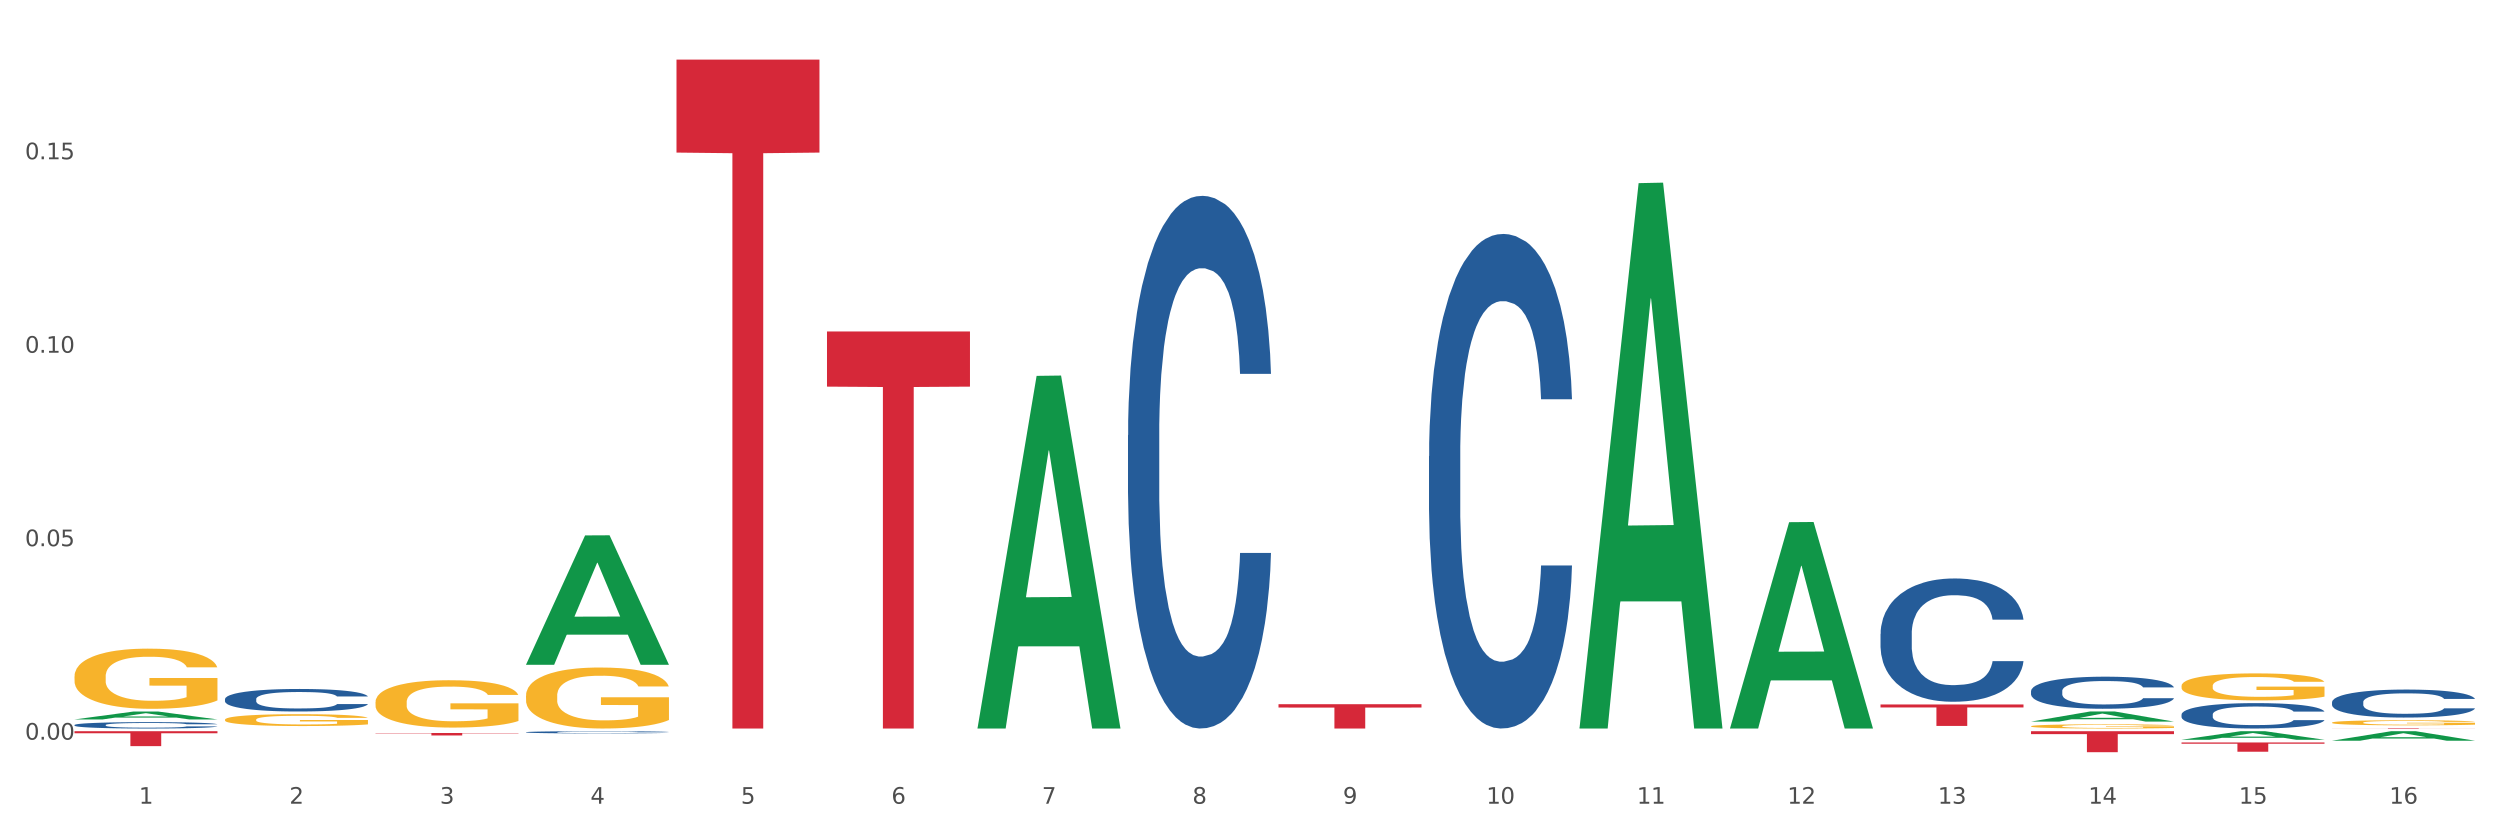 <?xml version="1.0" encoding="utf-8" standalone="no"?>
<!DOCTYPE svg PUBLIC "-//W3C//DTD SVG 1.1//EN"
  "http://www.w3.org/Graphics/SVG/1.1/DTD/svg11.dtd">
<svg xmlns:xlink="http://www.w3.org/1999/xlink" width="1080pt" height="360pt" viewBox="0 0 1080 360" xmlns="http://www.w3.org/2000/svg" version="1.1">
 <rect x="0" y="0" width="1080" height="360" fill="#333333" stroke="none"/>
 <defs>
  <style type="text/css">*{stroke-linejoin: round; stroke-linecap: butt}</style>
 </defs>
 <g id="figure_1">
  <g id="patch_1">
   <path d="M 0 360 
L 1080 360 
L 1080 0 
L 0 0 
z
" style="fill: #ffffff; stroke: #ffffff; stroke-linejoin: miter"/>
  </g>
  <g id="axes_1">
   <g id="matplotlib.axis_1">
    <g id="xtick_1">
     <g id="text_1">
      <!-- 1 -->
      <g style="fill: #4d4d4d" transform="translate(60.004 347.204) scale(0.096 -0.096)">
       <defs>
        <path id="DejaVuSans-31" d="M 794 531 
L 1825 531 
L 1825 4091 
L 703 3866 
L 703 4441 
L 1819 4666 
L 2450 4666 
L 2450 531 
L 3481 531 
L 3481 0 
L 794 0 
L 794 531 
z
" transform="scale(0.016)"/>
       </defs>
       <use xlink:href="#DejaVuSans-31"/>
      </g>
     </g>
    </g>
    <g id="xtick_2">
     <g id="text_2">
      <!-- 2 -->
      <g style="fill: #4d4d4d" transform="translate(125.021 347.204) scale(0.096 -0.096)">
       <defs>
        <path id="DejaVuSans-32" d="M 1228 531 
L 3431 531 
L 3431 0 
L 469 0 
L 469 531 
Q 828 903 1448 1529 
Q 2069 2156 2228 2338 
Q 2531 2678 2651 2914 
Q 2772 3150 2772 3378 
Q 2772 3750 2511 3984 
Q 2250 4219 1831 4219 
Q 1534 4219 1204 4116 
Q 875 4013 500 3803 
L 500 4441 
Q 881 4594 1212 4672 
Q 1544 4750 1819 4750 
Q 2544 4750 2975 4387 
Q 3406 4025 3406 3419 
Q 3406 3131 3298 2873 
Q 3191 2616 2906 2266 
Q 2828 2175 2409 1742 
Q 1991 1309 1228 531 
z
" transform="scale(0.016)"/>
       </defs>
       <use xlink:href="#DejaVuSans-32"/>
      </g>
     </g>
    </g>
    <g id="xtick_3">
     <g id="text_3">
      <!-- 3 -->
      <g style="fill: #4d4d4d" transform="translate(190.039 347.204) scale(0.096 -0.096)">
       <defs>
        <path id="DejaVuSans-33" d="M 2597 2516 
Q 3050 2419 3304 2112 
Q 3559 1806 3559 1356 
Q 3559 666 3084 287 
Q 2609 -91 1734 -91 
Q 1441 -91 1130 -33 
Q 819 25 488 141 
L 488 750 
Q 750 597 1062 519 
Q 1375 441 1716 441 
Q 2309 441 2620 675 
Q 2931 909 2931 1356 
Q 2931 1769 2642 2001 
Q 2353 2234 1838 2234 
L 1294 2234 
L 1294 2753 
L 1863 2753 
Q 2328 2753 2575 2939 
Q 2822 3125 2822 3475 
Q 2822 3834 2567 4026 
Q 2313 4219 1838 4219 
Q 1578 4219 1281 4162 
Q 984 4106 628 3988 
L 628 4550 
Q 988 4650 1302 4700 
Q 1616 4750 1894 4750 
Q 2613 4750 3031 4423 
Q 3450 4097 3450 3541 
Q 3450 3153 3228 2886 
Q 3006 2619 2597 2516 
z
" transform="scale(0.016)"/>
       </defs>
       <use xlink:href="#DejaVuSans-33"/>
      </g>
     </g>
    </g>
    <g id="xtick_4">
     <g id="text_4">
      <!-- 4 -->
      <g style="fill: #4d4d4d" transform="translate(255.056 347.204) scale(0.096 -0.096)">
       <defs>
        <path id="DejaVuSans-34" d="M 2419 4116 
L 825 1625 
L 2419 1625 
L 2419 4116 
z
M 2253 4666 
L 3047 4666 
L 3047 1625 
L 3713 1625 
L 3713 1100 
L 3047 1100 
L 3047 0 
L 2419 0 
L 2419 1100 
L 313 1100 
L 313 1709 
L 2253 4666 
z
" transform="scale(0.016)"/>
       </defs>
       <use xlink:href="#DejaVuSans-34"/>
      </g>
     </g>
    </g>
    <g id="xtick_5">
     <g id="text_5">
      <!-- 5 -->
      <g style="fill: #4d4d4d" transform="translate(320.073 347.204) scale(0.096 -0.096)">
       <defs>
        <path id="DejaVuSans-35" d="M 691 4666 
L 3169 4666 
L 3169 4134 
L 1269 4134 
L 1269 2991 
Q 1406 3038 1543 3061 
Q 1681 3084 1819 3084 
Q 2600 3084 3056 2656 
Q 3513 2228 3513 1497 
Q 3513 744 3044 326 
Q 2575 -91 1722 -91 
Q 1428 -91 1123 -41 
Q 819 9 494 109 
L 494 744 
Q 775 591 1075 516 
Q 1375 441 1709 441 
Q 2250 441 2565 725 
Q 2881 1009 2881 1497 
Q 2881 1984 2565 2268 
Q 2250 2553 1709 2553 
Q 1456 2553 1204 2497 
Q 953 2441 691 2322 
L 691 4666 
z
" transform="scale(0.016)"/>
       </defs>
       <use xlink:href="#DejaVuSans-35"/>
      </g>
     </g>
    </g>
    <g id="xtick_6">
     <g id="text_6">
      <!-- 6 -->
      <g style="fill: #4d4d4d" transform="translate(385.09 347.204) scale(0.096 -0.096)">
       <defs>
        <path id="DejaVuSans-36" d="M 2113 2584 
Q 1688 2584 1439 2293 
Q 1191 2003 1191 1497 
Q 1191 994 1439 701 
Q 1688 409 2113 409 
Q 2538 409 2786 701 
Q 3034 994 3034 1497 
Q 3034 2003 2786 2293 
Q 2538 2584 2113 2584 
z
M 3366 4563 
L 3366 3988 
Q 3128 4100 2886 4159 
Q 2644 4219 2406 4219 
Q 1781 4219 1451 3797 
Q 1122 3375 1075 2522 
Q 1259 2794 1537 2939 
Q 1816 3084 2150 3084 
Q 2853 3084 3261 2657 
Q 3669 2231 3669 1497 
Q 3669 778 3244 343 
Q 2819 -91 2113 -91 
Q 1303 -91 875 529 
Q 447 1150 447 2328 
Q 447 3434 972 4092 
Q 1497 4750 2381 4750 
Q 2619 4750 2861 4703 
Q 3103 4656 3366 4563 
z
" transform="scale(0.016)"/>
       </defs>
       <use xlink:href="#DejaVuSans-36"/>
      </g>
     </g>
    </g>
    <g id="xtick_7">
     <g id="text_7">
      <!-- 7 -->
      <g style="fill: #4d4d4d" transform="translate(450.108 347.204) scale(0.096 -0.096)">
       <defs>
        <path id="DejaVuSans-37" d="M 525 4666 
L 3525 4666 
L 3525 4397 
L 1831 0 
L 1172 0 
L 2766 4134 
L 525 4134 
L 525 4666 
z
" transform="scale(0.016)"/>
       </defs>
       <use xlink:href="#DejaVuSans-37"/>
      </g>
     </g>
    </g>
    <g id="xtick_8">
     <g id="text_8">
      <!-- 8 -->
      <g style="fill: #4d4d4d" transform="translate(515.125 347.204) scale(0.096 -0.096)">
       <defs>
        <path id="DejaVuSans-38" d="M 2034 2216 
Q 1584 2216 1326 1975 
Q 1069 1734 1069 1313 
Q 1069 891 1326 650 
Q 1584 409 2034 409 
Q 2484 409 2743 651 
Q 3003 894 3003 1313 
Q 3003 1734 2745 1975 
Q 2488 2216 2034 2216 
z
M 1403 2484 
Q 997 2584 770 2862 
Q 544 3141 544 3541 
Q 544 4100 942 4425 
Q 1341 4750 2034 4750 
Q 2731 4750 3128 4425 
Q 3525 4100 3525 3541 
Q 3525 3141 3298 2862 
Q 3072 2584 2669 2484 
Q 3125 2378 3379 2068 
Q 3634 1759 3634 1313 
Q 3634 634 3220 271 
Q 2806 -91 2034 -91 
Q 1263 -91 848 271 
Q 434 634 434 1313 
Q 434 1759 690 2068 
Q 947 2378 1403 2484 
z
M 1172 3481 
Q 1172 3119 1398 2916 
Q 1625 2713 2034 2713 
Q 2441 2713 2670 2916 
Q 2900 3119 2900 3481 
Q 2900 3844 2670 4047 
Q 2441 4250 2034 4250 
Q 1625 4250 1398 4047 
Q 1172 3844 1172 3481 
z
" transform="scale(0.016)"/>
       </defs>
       <use xlink:href="#DejaVuSans-38"/>
      </g>
     </g>
    </g>
    <g id="xtick_9">
     <g id="text_9">
      <!-- 9 -->
      <g style="fill: #4d4d4d" transform="translate(580.142 347.204) scale(0.096 -0.096)">
       <defs>
        <path id="DejaVuSans-39" d="M 703 97 
L 703 672 
Q 941 559 1184 500 
Q 1428 441 1663 441 
Q 2288 441 2617 861 
Q 2947 1281 2994 2138 
Q 2813 1869 2534 1725 
Q 2256 1581 1919 1581 
Q 1219 1581 811 2004 
Q 403 2428 403 3163 
Q 403 3881 828 4315 
Q 1253 4750 1959 4750 
Q 2769 4750 3195 4129 
Q 3622 3509 3622 2328 
Q 3622 1225 3098 567 
Q 2575 -91 1691 -91 
Q 1453 -91 1209 -44 
Q 966 3 703 97 
z
M 1959 2075 
Q 2384 2075 2632 2365 
Q 2881 2656 2881 3163 
Q 2881 3666 2632 3958 
Q 2384 4250 1959 4250 
Q 1534 4250 1286 3958 
Q 1038 3666 1038 3163 
Q 1038 2656 1286 2365 
Q 1534 2075 1959 2075 
z
" transform="scale(0.016)"/>
       </defs>
       <use xlink:href="#DejaVuSans-39"/>
      </g>
     </g>
    </g>
    <g id="xtick_10">
     <g id="text_10">
      <!-- 10 -->
      <g style="fill: #4d4d4d" transform="translate(642.105 347.204) scale(0.096 -0.096)">
       <defs>
        <path id="DejaVuSans-30" d="M 2034 4250 
Q 1547 4250 1301 3770 
Q 1056 3291 1056 2328 
Q 1056 1369 1301 889 
Q 1547 409 2034 409 
Q 2525 409 2770 889 
Q 3016 1369 3016 2328 
Q 3016 3291 2770 3770 
Q 2525 4250 2034 4250 
z
M 2034 4750 
Q 2819 4750 3233 4129 
Q 3647 3509 3647 2328 
Q 3647 1150 3233 529 
Q 2819 -91 2034 -91 
Q 1250 -91 836 529 
Q 422 1150 422 2328 
Q 422 3509 836 4129 
Q 1250 4750 2034 4750 
z
" transform="scale(0.016)"/>
       </defs>
       <use xlink:href="#DejaVuSans-31"/>
       <use xlink:href="#DejaVuSans-30" transform="translate(63.623 0)"/>
      </g>
     </g>
    </g>
    <g id="xtick_11">
     <g id="text_11">
      <!-- 11 -->
      <g style="fill: #4d4d4d" transform="translate(707.123 347.204) scale(0.096 -0.096)">
       <use xlink:href="#DejaVuSans-31"/>
       <use xlink:href="#DejaVuSans-31" transform="translate(63.623 0)"/>
      </g>
     </g>
    </g>
    <g id="xtick_12">
     <g id="text_12">
      <!-- 12 -->
      <g style="fill: #4d4d4d" transform="translate(772.14 347.204) scale(0.096 -0.096)">
       <use xlink:href="#DejaVuSans-31"/>
       <use xlink:href="#DejaVuSans-32" transform="translate(63.623 0)"/>
      </g>
     </g>
    </g>
    <g id="xtick_13">
     <g id="text_13">
      <!-- 13 -->
      <g style="fill: #4d4d4d" transform="translate(837.157 347.204) scale(0.096 -0.096)">
       <use xlink:href="#DejaVuSans-31"/>
       <use xlink:href="#DejaVuSans-33" transform="translate(63.623 0)"/>
      </g>
     </g>
    </g>
    <g id="xtick_14">
     <g id="text_14">
      <!-- 14 -->
      <g style="fill: #4d4d4d" transform="translate(902.174 347.204) scale(0.096 -0.096)">
       <use xlink:href="#DejaVuSans-31"/>
       <use xlink:href="#DejaVuSans-34" transform="translate(63.623 0)"/>
      </g>
     </g>
    </g>
    <g id="xtick_15">
     <g id="text_15">
      <!-- 15 -->
      <g style="fill: #4d4d4d" transform="translate(967.192 347.204) scale(0.096 -0.096)">
       <use xlink:href="#DejaVuSans-31"/>
       <use xlink:href="#DejaVuSans-35" transform="translate(63.623 0)"/>
      </g>
     </g>
    </g>
    <g id="xtick_16">
     <g id="text_16">
      <!-- 16 -->
      <g style="fill: #4d4d4d" transform="translate(1032.209 347.204) scale(0.096 -0.096)">
       <use xlink:href="#DejaVuSans-31"/>
       <use xlink:href="#DejaVuSans-36" transform="translate(63.623 0)"/>
      </g>
     </g>
    </g>
    <g id="xtick_17"/>
    <g id="xtick_18"/>
    <g id="xtick_19"/>
    <g id="xtick_20"/>
    <g id="xtick_21"/>
    <g id="xtick_22"/>
    <g id="xtick_23"/>
    <g id="xtick_24"/>
    <g id="xtick_25"/>
    <g id="xtick_26"/>
    <g id="xtick_27"/>
    <g id="xtick_28"/>
    <g id="xtick_29"/>
    <g id="xtick_30"/>
    <g id="xtick_31"/>
   </g>
   <g id="matplotlib.axis_2">
    <g id="ytick_1">
     <g id="text_17">
      <!-- 0.00 -->
      <g style="fill: #4d4d4d" transform="translate(10.8 319.528) scale(0.096 -0.096)">
       <defs>
        <path id="DejaVuSans-2e" d="M 684 794 
L 1344 794 
L 1344 0 
L 684 0 
L 684 794 
z
" transform="scale(0.016)"/>
       </defs>
       <use xlink:href="#DejaVuSans-30"/>
       <use xlink:href="#DejaVuSans-2e" transform="translate(63.623 0)"/>
       <use xlink:href="#DejaVuSans-30" transform="translate(95.41 0)"/>
       <use xlink:href="#DejaVuSans-30" transform="translate(159.033 0)"/>
      </g>
     </g>
    </g>
    <g id="ytick_2">
     <g id="text_18">
      <!-- 0.05 -->
      <g style="fill: #4d4d4d" transform="translate(10.8 235.953) scale(0.096 -0.096)">
       <use xlink:href="#DejaVuSans-30"/>
       <use xlink:href="#DejaVuSans-2e" transform="translate(63.623 0)"/>
       <use xlink:href="#DejaVuSans-30" transform="translate(95.41 0)"/>
       <use xlink:href="#DejaVuSans-35" transform="translate(159.033 0)"/>
      </g>
     </g>
    </g>
    <g id="ytick_3">
     <g id="text_19">
      <!-- 0.10 -->
      <g style="fill: #4d4d4d" transform="translate(10.8 152.378) scale(0.096 -0.096)">
       <use xlink:href="#DejaVuSans-30"/>
       <use xlink:href="#DejaVuSans-2e" transform="translate(63.623 0)"/>
       <use xlink:href="#DejaVuSans-31" transform="translate(95.41 0)"/>
       <use xlink:href="#DejaVuSans-30" transform="translate(159.033 0)"/>
      </g>
     </g>
    </g>
    <g id="ytick_4">
     <g id="text_20">
      <!-- 0.15 -->
      <g style="fill: #4d4d4d" transform="translate(10.8 68.803) scale(0.096 -0.096)">
       <use xlink:href="#DejaVuSans-30"/>
       <use xlink:href="#DejaVuSans-2e" transform="translate(63.623 0)"/>
       <use xlink:href="#DejaVuSans-31" transform="translate(95.41 0)"/>
       <use xlink:href="#DejaVuSans-35" transform="translate(159.033 0)"/>
      </g>
     </g>
    </g>
    <g id="ytick_5"/>
    <g id="ytick_6"/>
    <g id="ytick_7"/>
    <g id="ytick_8"/>
   </g>
   <g id="PolyCollection_1">
    <path d="M 32.175 310.794 
L 32.239 310.791 
L 57.709 307.377 
L 68.28 307.374 
L 93.941 310.801 
L 81.715 310.801 
L 76.176 310.003 
L 49.877 310.003 
L 49.686 310.016 
L 44.337 310.801 
L 32.175 310.801 
L 32.175 310.794 
L 53.188 309.526 
L 72.864 309.523 
L 63.122 308.104 
L 62.995 308.098 
L 62.867 308.107 
L 53.125 309.523 
L 53.188 309.526 
L 32.175 310.794 
z
" clip-path="url(#pbe633800cd)" style="fill: #109648"/>
    <path d="M 227.227 287.099 
L 227.29 287.046 
L 252.761 231.293 
L 263.331 231.24 
L 288.993 287.204 
L 276.767 287.204 
L 271.227 274.172 
L 244.929 274.172 
L 244.738 274.382 
L 239.389 287.204 
L 227.227 287.204 
L 227.227 287.099 
L 248.24 266.395 
L 267.916 266.342 
L 258.174 243.169 
L 258.046 243.064 
L 257.919 243.221 
L 248.176 266.342 
L 248.24 266.395 
L 227.227 287.099 
z
" clip-path="url(#pbe633800cd)" style="fill: #109648"/>
    <path d="M 422.278 314.433 
L 422.342 314.29 
L 447.813 162.376 
L 458.383 162.233 
L 484.045 314.72 
L 471.819 314.72 
L 466.279 279.211 
L 439.981 279.211 
L 439.79 279.784 
L 434.441 314.72 
L 422.278 314.72 
L 422.278 314.433 
L 443.292 258.02 
L 462.968 257.877 
L 453.225 194.735 
L 453.098 194.449 
L 452.971 194.878 
L 443.228 257.877 
L 443.292 258.02 
L 422.278 314.433 
z
" clip-path="url(#pbe633800cd)" style="fill: #109648"/>
    <path d="M 682.347 314.277 
L 682.411 314.056 
L 707.882 79.119 
L 718.452 78.897 
L 744.114 314.72 
L 731.888 314.72 
L 726.348 259.805 
L 700.05 259.805 
L 699.859 260.691 
L 694.51 314.72 
L 682.347 314.72 
L 682.347 314.277 
L 703.361 227.034 
L 723.037 226.812 
L 713.294 129.162 
L 713.167 128.719 
L 713.04 129.383 
L 703.297 226.812 
L 703.361 227.034 
L 682.347 314.277 
z
" clip-path="url(#pbe633800cd)" style="fill: #109648"/>
    <path d="M 747.365 314.552 
L 747.428 314.468 
L 772.899 225.581 
L 783.469 225.497 
L 809.131 314.72 
L 796.905 314.72 
L 791.365 293.943 
L 765.067 293.943 
L 764.876 294.278 
L 759.527 314.72 
L 747.365 314.72 
L 747.365 314.552 
L 768.378 281.544 
L 788.054 281.46 
L 778.312 244.515 
L 778.184 244.347 
L 778.057 244.598 
L 768.314 281.46 
L 768.378 281.544 
L 747.365 314.552 
z
" clip-path="url(#pbe633800cd)" style="fill: #109648"/>
    <path d="M 877.399 311.728 
L 877.463 311.724 
L 902.933 307.354 
L 913.504 307.35 
L 939.166 311.736 
L 926.94 311.736 
L 921.4 310.715 
L 895.101 310.715 
L 894.91 310.731 
L 889.561 311.736 
L 877.399 311.736 
L 877.399 311.728 
L 898.412 310.105 
L 918.089 310.101 
L 908.346 308.285 
L 908.219 308.277 
L 908.091 308.289 
L 898.349 310.101 
L 898.412 310.105 
L 877.399 311.728 
z
" clip-path="url(#pbe633800cd)" style="fill: #109648"/>
    <path d="M 942.416 319.574 
L 942.48 319.571 
L 967.951 315.884 
L 978.521 315.88 
L 1004.183 319.581 
L 991.957 319.581 
L 986.417 318.719 
L 960.118 318.719 
L 959.927 318.733 
L 954.579 319.581 
L 942.416 319.581 
L 942.416 319.574 
L 963.43 318.205 
L 983.106 318.202 
L 973.363 316.669 
L 973.236 316.662 
L 973.109 316.673 
L 963.366 318.202 
L 963.43 318.205 
L 942.416 319.574 
z
" clip-path="url(#pbe633800cd)" style="fill: #109648"/>
    <path d="M 357.261 143.187 
L 419.028 143.187 
L 419.028 167.024 
L 394.731 167.185 
L 394.731 314.72 
L 381.412 314.72 
L 381.412 167.185 
L 357.261 167.024 
L 357.261 143.348 
L 357.261 143.187 
z
" clip-path="url(#pbe633800cd)" style="fill: #d62839"/>
    <path d="M 812.382 304.324 
L 874.148 304.324 
L 874.148 305.612 
L 849.852 305.621 
L 849.852 313.593 
L 836.532 313.593 
L 836.532 305.621 
L 812.382 305.612 
L 812.382 304.333 
L 812.382 304.324 
z
" clip-path="url(#pbe633800cd)" style="fill: #d62839"/>
    <path d="M 32.175 315.88 
L 93.941 315.88 
L 93.941 316.775 
L 69.645 316.781 
L 69.645 322.317 
L 56.325 322.317 
L 56.325 316.781 
L 32.175 316.775 
L 32.175 315.886 
L 32.175 315.88 
z
" clip-path="url(#pbe633800cd)" style="fill: #d62839"/>
    <path d="M 292.244 25.759 
L 354.01 25.759 
L 354.01 65.915 
L 329.714 66.187 
L 329.714 314.72 
L 316.394 314.72 
L 316.394 66.187 
L 292.244 65.915 
L 292.244 26.031 
L 292.244 25.759 
z
" clip-path="url(#pbe633800cd)" style="fill: #d62839"/>
    <path d="M 162.209 316.646 
L 223.976 316.646 
L 223.976 316.795 
L 199.679 316.796 
L 199.679 317.715 
L 186.36 317.715 
L 186.36 316.796 
L 162.209 316.795 
L 162.209 316.647 
L 162.209 316.646 
z
" clip-path="url(#pbe633800cd)" style="fill: #d62839"/>
    <path d="M 877.399 315.88 
L 939.166 315.88 
L 939.166 317.141 
L 914.869 317.149 
L 914.869 324.95 
L 901.549 324.95 
L 901.549 317.149 
L 877.399 317.141 
L 877.399 315.889 
L 877.399 315.88 
z
" clip-path="url(#pbe633800cd)" style="fill: #d62839"/>
    <path d="M 552.313 304.206 
L 614.079 304.206 
L 614.079 305.667 
L 589.783 305.677 
L 589.783 314.72 
L 576.463 314.72 
L 576.463 305.677 
L 552.313 305.667 
L 552.313 304.216 
L 552.313 304.206 
z
" clip-path="url(#pbe633800cd)" style="fill: #d62839"/>
    <path d="M 1007.434 314.508 
L 1069.2 314.508 
L 1069.2 314.537 
L 1044.903 314.538 
L 1044.903 314.72 
L 1031.584 314.72 
L 1031.584 314.538 
L 1007.434 314.537 
L 1007.434 314.508 
L 1007.434 314.508 
z
" clip-path="url(#pbe633800cd)" style="fill: #d62839"/>
    <path d="M 942.416 320.742 
L 1004.183 320.742 
L 1004.183 321.301 
L 979.886 321.304 
L 979.886 324.763 
L 966.567 324.763 
L 966.567 321.304 
L 942.416 321.301 
L 942.416 320.746 
L 942.416 320.742 
z
" clip-path="url(#pbe633800cd)" style="fill: #d62839"/>
    <path d="M 1007.434 319.981 
L 1007.497 319.977 
L 1032.968 315.884 
L 1043.538 315.88 
L 1069.2 319.989 
L 1056.974 319.989 
L 1051.434 319.032 
L 1025.136 319.032 
L 1024.945 319.047 
L 1019.596 319.989 
L 1007.434 319.989 
L 1007.434 319.981 
L 1028.447 318.461 
L 1048.123 318.457 
L 1038.38 316.756 
L 1038.253 316.748 
L 1038.126 316.76 
L 1028.383 318.457 
L 1028.447 318.461 
L 1007.434 319.981 
z
" clip-path="url(#pbe633800cd)" style="fill: #109648"/>
    <path d="M 617.33 197.062 
L 617.403 196.867 
L 617.403 191.404 
L 617.622 183.989 
L 618.425 170.331 
L 619.447 159.989 
L 621.2 147.892 
L 622.149 142.819 
L 623.39 137.16 
L 625.945 127.99 
L 628.866 120.185 
L 630.91 115.892 
L 632.443 113.16 
L 635.875 108.282 
L 637.846 106.136 
L 639.89 104.38 
L 641.642 103.209 
L 644.563 101.843 
L 646.899 101.258 
L 649.601 101.063 
L 651.864 101.258 
L 654.857 102.039 
L 659.238 104.38 
L 660.917 105.746 
L 663.18 108.087 
L 665.517 111.209 
L 667.415 114.331 
L 669.605 118.819 
L 671.869 124.673 
L 674.059 132.087 
L 675.592 138.916 
L 676.833 146.136 
L 677.928 154.916 
L 678.732 164.477 
L 679.097 172.477 
L 665.736 172.477 
L 665.371 165.258 
L 664.641 157.453 
L 663.91 152.185 
L 663.107 147.892 
L 661.866 143.014 
L 660.771 139.892 
L 658.946 136.185 
L 657.267 133.843 
L 655.879 132.477 
L 654.2 131.307 
L 650.623 130.136 
L 648.067 130.136 
L 646.461 130.526 
L 644.49 131.502 
L 642.811 132.868 
L 640.839 135.209 
L 639.306 137.746 
L 637.773 141.063 
L 636.897 143.404 
L 635.583 147.697 
L 634.707 151.209 
L 633.538 157.258 
L 632.881 161.55 
L 631.713 172.672 
L 631.202 180.867 
L 630.983 186.526 
L 630.837 192.77 
L 630.837 223.208 
L 631.275 236.867 
L 631.64 242.72 
L 632.224 249.354 
L 633.319 257.94 
L 634.926 266.33 
L 636.605 272.379 
L 637.992 276.086 
L 639.306 278.818 
L 640.62 280.964 
L 642.227 282.915 
L 643.541 284.086 
L 645.512 285.257 
L 647.848 285.842 
L 649.674 285.842 
L 653.397 284.866 
L 655.076 283.891 
L 656.683 282.525 
L 658.435 280.379 
L 659.822 278.037 
L 660.625 276.281 
L 661.939 272.574 
L 662.961 268.671 
L 663.837 264.184 
L 664.422 260.281 
L 665.079 254.428 
L 665.59 247.794 
L 665.736 244.281 
L 679.097 244.281 
L 678.805 251.306 
L 678.293 258.135 
L 677.271 267.306 
L 676.468 272.574 
L 675.227 279.013 
L 673.913 284.476 
L 672.088 290.525 
L 670.408 295.013 
L 668.656 298.915 
L 666.758 302.427 
L 663.326 307.305 
L 662.085 308.671 
L 659.457 311.013 
L 657.413 312.378 
L 654.419 313.744 
L 651.353 314.525 
L 648.14 314.72 
L 645.293 314.33 
L 642.154 313.159 
L 640.182 311.988 
L 637.992 310.232 
L 635.437 307.5 
L 633.027 304.183 
L 630.764 300.281 
L 628.647 295.793 
L 626.675 290.72 
L 624.12 282.33 
L 622.222 274.135 
L 620.835 266.525 
L 619.886 260.086 
L 618.936 251.891 
L 618.425 246.233 
L 617.622 232.574 
L 617.33 219.891 
L 617.33 197.062 
z
" clip-path="url(#pbe633800cd)" style="fill: #255c99"/>
    <path d="M 812.382 273.829 
L 812.455 273.78 
L 812.455 272.418 
L 812.674 270.57 
L 813.477 267.164 
L 814.499 264.586 
L 816.251 261.57 
L 817.201 260.305 
L 818.442 258.894 
L 820.997 256.608 
L 823.917 254.662 
L 825.962 253.592 
L 827.495 252.911 
L 830.926 251.695 
L 832.898 251.159 
L 834.942 250.722 
L 836.694 250.43 
L 839.615 250.089 
L 841.951 249.943 
L 844.652 249.895 
L 846.916 249.943 
L 849.909 250.138 
L 854.29 250.722 
L 855.969 251.062 
L 858.232 251.646 
L 860.568 252.424 
L 862.467 253.203 
L 864.657 254.321 
L 866.92 255.781 
L 869.111 257.629 
L 870.644 259.332 
L 871.885 261.132 
L 872.98 263.321 
L 873.783 265.705 
L 874.148 267.7 
L 860.787 267.7 
L 860.422 265.9 
L 859.692 263.954 
L 858.962 262.64 
L 858.159 261.57 
L 856.918 260.354 
L 855.823 259.575 
L 853.998 258.651 
L 852.318 258.067 
L 850.931 257.727 
L 849.252 257.435 
L 845.674 257.143 
L 843.119 257.143 
L 841.513 257.24 
L 839.542 257.484 
L 837.862 257.824 
L 835.891 258.408 
L 834.358 259.04 
L 832.825 259.867 
L 831.949 260.451 
L 830.634 261.521 
L 829.758 262.397 
L 828.59 263.905 
L 827.933 264.975 
L 826.765 267.748 
L 826.254 269.791 
L 826.035 271.202 
L 825.889 272.759 
L 825.889 280.348 
L 826.327 283.753 
L 826.692 285.213 
L 827.276 286.867 
L 828.371 289.007 
L 829.977 291.099 
L 831.657 292.607 
L 833.044 293.531 
L 834.358 294.212 
L 835.672 294.748 
L 837.278 295.234 
L 838.592 295.526 
L 840.564 295.818 
L 842.9 295.964 
L 844.725 295.964 
L 848.449 295.72 
L 850.128 295.477 
L 851.734 295.137 
L 853.486 294.602 
L 854.874 294.018 
L 855.677 293.58 
L 856.991 292.656 
L 858.013 291.683 
L 858.889 290.564 
L 859.473 289.591 
L 860.13 288.131 
L 860.641 286.477 
L 860.787 285.602 
L 874.148 285.602 
L 873.856 287.353 
L 873.345 289.056 
L 872.323 291.342 
L 871.52 292.656 
L 870.279 294.261 
L 868.965 295.623 
L 867.139 297.131 
L 865.46 298.25 
L 863.708 299.223 
L 861.81 300.099 
L 858.378 301.315 
L 857.137 301.655 
L 854.509 302.239 
L 852.464 302.58 
L 849.471 302.92 
L 846.405 303.115 
L 843.192 303.164 
L 840.345 303.066 
L 837.205 302.774 
L 835.234 302.482 
L 833.044 302.045 
L 830.488 301.364 
L 828.079 300.537 
L 825.816 299.564 
L 823.698 298.445 
L 821.727 297.18 
L 819.172 295.088 
L 817.274 293.045 
L 815.886 291.148 
L 814.937 289.542 
L 813.988 287.499 
L 813.477 286.088 
L 812.674 282.683 
L 812.382 279.521 
L 812.382 273.829 
z
" clip-path="url(#pbe633800cd)" style="fill: #255c99"/>
    <path d="M 877.399 298.554 
L 877.472 298.541 
L 877.472 298.187 
L 877.691 297.706 
L 878.494 296.819 
L 879.516 296.148 
L 881.269 295.363 
L 882.218 295.034 
L 883.459 294.667 
L 886.014 294.071 
L 888.935 293.565 
L 890.979 293.286 
L 892.512 293.109 
L 895.944 292.792 
L 897.915 292.653 
L 899.959 292.539 
L 901.711 292.463 
L 904.632 292.375 
L 906.968 292.337 
L 909.67 292.324 
L 911.933 292.337 
L 914.926 292.387 
L 919.307 292.539 
L 920.986 292.628 
L 923.249 292.78 
L 925.586 292.982 
L 927.484 293.185 
L 929.674 293.476 
L 931.938 293.856 
L 934.128 294.337 
L 935.661 294.781 
L 936.902 295.249 
L 937.997 295.819 
L 938.8 296.439 
L 939.166 296.958 
L 925.805 296.958 
L 925.44 296.49 
L 924.71 295.983 
L 923.979 295.642 
L 923.176 295.363 
L 921.935 295.046 
L 920.84 294.844 
L 919.015 294.603 
L 917.336 294.451 
L 915.948 294.363 
L 914.269 294.287 
L 910.692 294.211 
L 908.136 294.211 
L 906.53 294.236 
L 904.559 294.299 
L 902.88 294.388 
L 900.908 294.54 
L 899.375 294.705 
L 897.842 294.92 
L 896.966 295.072 
L 895.652 295.35 
L 894.775 295.578 
L 893.607 295.971 
L 892.95 296.249 
L 891.782 296.971 
L 891.271 297.503 
L 891.052 297.87 
L 890.906 298.275 
L 890.906 300.251 
L 891.344 301.137 
L 891.709 301.517 
L 892.293 301.948 
L 893.388 302.505 
L 894.995 303.049 
L 896.674 303.442 
L 898.061 303.682 
L 899.375 303.86 
L 900.689 303.999 
L 902.296 304.125 
L 903.61 304.201 
L 905.581 304.277 
L 907.917 304.315 
L 909.743 304.315 
L 913.466 304.252 
L 915.145 304.189 
L 916.751 304.1 
L 918.504 303.961 
L 919.891 303.809 
L 920.694 303.695 
L 922.008 303.454 
L 923.03 303.201 
L 923.906 302.91 
L 924.491 302.657 
L 925.148 302.277 
L 925.659 301.846 
L 925.805 301.618 
L 939.166 301.618 
L 938.873 302.074 
L 938.362 302.517 
L 937.34 303.112 
L 936.537 303.454 
L 935.296 303.872 
L 933.982 304.227 
L 932.157 304.619 
L 930.477 304.911 
L 928.725 305.164 
L 926.827 305.392 
L 923.395 305.708 
L 922.154 305.797 
L 919.526 305.949 
L 917.482 306.037 
L 914.488 306.126 
L 911.422 306.177 
L 908.209 306.189 
L 905.362 306.164 
L 902.223 306.088 
L 900.251 306.012 
L 898.061 305.898 
L 895.506 305.721 
L 893.096 305.506 
L 890.833 305.252 
L 888.716 304.961 
L 886.744 304.632 
L 884.189 304.087 
L 882.291 303.556 
L 880.904 303.062 
L 879.954 302.644 
L 879.005 302.112 
L 878.494 301.745 
L 877.691 300.859 
L 877.399 300.035 
L 877.399 298.554 
z
" clip-path="url(#pbe633800cd)" style="fill: #255c99"/>
    <path d="M 487.296 188.001 
L 487.369 187.791 
L 487.369 181.907 
L 487.588 173.921 
L 488.391 159.211 
L 489.413 148.073 
L 491.165 135.044 
L 492.114 129.58 
L 493.356 123.486 
L 495.911 113.609 
L 498.831 105.203 
L 500.876 100.579 
L 502.409 97.637 
L 505.84 92.384 
L 507.811 90.072 
L 509.856 88.181 
L 511.608 86.92 
L 514.528 85.449 
L 516.865 84.818 
L 519.566 84.608 
L 521.829 84.818 
L 524.823 85.659 
L 529.203 88.181 
L 530.883 89.652 
L 533.146 92.174 
L 535.482 95.536 
L 537.38 98.898 
L 539.571 103.732 
L 541.834 110.036 
L 544.024 118.022 
L 545.558 125.377 
L 546.799 133.152 
L 547.894 142.609 
L 548.697 152.906 
L 549.062 161.522 
L 535.701 161.522 
L 535.336 153.747 
L 534.606 145.341 
L 533.876 139.667 
L 533.073 135.044 
L 531.832 129.79 
L 530.737 126.428 
L 528.911 122.435 
L 527.232 119.913 
L 525.845 118.442 
L 524.166 117.181 
L 520.588 115.92 
L 518.033 115.92 
L 516.427 116.341 
L 514.455 117.391 
L 512.776 118.862 
L 510.805 121.384 
L 509.272 124.116 
L 507.738 127.688 
L 506.862 130.21 
L 505.548 134.834 
L 504.672 138.616 
L 503.504 145.131 
L 502.847 149.754 
L 501.679 161.732 
L 501.168 170.559 
L 500.949 176.653 
L 500.803 183.378 
L 500.803 216.161 
L 501.241 230.871 
L 501.606 237.175 
L 502.19 244.32 
L 503.285 253.567 
L 504.891 262.603 
L 506.57 269.118 
L 507.957 273.111 
L 509.272 276.053 
L 510.586 278.364 
L 512.192 280.466 
L 513.506 281.727 
L 515.478 282.988 
L 517.814 283.618 
L 519.639 283.618 
L 523.363 282.567 
L 525.042 281.516 
L 526.648 280.045 
L 528.4 277.734 
L 529.787 275.212 
L 530.591 273.321 
L 531.905 269.328 
L 532.927 265.125 
L 533.803 260.292 
L 534.387 256.089 
L 535.044 249.784 
L 535.555 242.639 
L 535.701 238.857 
L 549.062 238.857 
L 548.77 246.422 
L 548.259 253.777 
L 547.237 263.654 
L 546.434 269.328 
L 545.193 276.263 
L 543.878 282.147 
L 542.053 288.662 
L 540.374 293.495 
L 538.622 297.698 
L 536.723 301.481 
L 533.292 306.734 
L 532.051 308.205 
L 529.422 310.727 
L 527.378 312.198 
L 524.385 313.669 
L 521.318 314.51 
L 518.106 314.72 
L 515.258 314.3 
L 512.119 313.039 
L 510.148 311.778 
L 507.957 309.886 
L 505.402 306.944 
L 502.993 303.372 
L 500.73 299.169 
L 498.612 294.335 
L 496.641 288.872 
L 494.086 279.835 
L 492.187 271.009 
L 490.8 262.813 
L 489.851 255.878 
L 488.902 247.052 
L 488.391 240.958 
L 487.588 226.248 
L 487.296 212.588 
L 487.296 188.001 
z
" clip-path="url(#pbe633800cd)" style="fill: #255c99"/>
    <path d="M 1007.434 303.325 
L 1007.507 303.314 
L 1007.507 303.005 
L 1007.726 302.585 
L 1008.529 301.811 
L 1009.551 301.225 
L 1011.303 300.54 
L 1012.252 300.253 
L 1013.493 299.932 
L 1016.049 299.413 
L 1018.969 298.971 
L 1021.013 298.727 
L 1022.547 298.573 
L 1025.978 298.296 
L 1027.949 298.175 
L 1029.994 298.075 
L 1031.746 298.009 
L 1034.666 297.932 
L 1037.003 297.898 
L 1039.704 297.887 
L 1041.967 297.898 
L 1044.961 297.943 
L 1049.341 298.075 
L 1051.021 298.153 
L 1053.284 298.285 
L 1055.62 298.462 
L 1057.518 298.639 
L 1059.709 298.893 
L 1061.972 299.225 
L 1064.162 299.645 
L 1065.696 300.032 
L 1066.937 300.441 
L 1068.032 300.938 
L 1068.835 301.48 
L 1069.2 301.933 
L 1055.839 301.933 
L 1055.474 301.524 
L 1054.744 301.082 
L 1054.014 300.783 
L 1053.211 300.54 
L 1051.97 300.264 
L 1050.875 300.087 
L 1049.049 299.877 
L 1047.37 299.744 
L 1045.983 299.667 
L 1044.304 299.601 
L 1040.726 299.534 
L 1038.171 299.534 
L 1036.565 299.556 
L 1034.593 299.612 
L 1032.914 299.689 
L 1030.943 299.822 
L 1029.41 299.965 
L 1027.876 300.153 
L 1027 300.286 
L 1025.686 300.529 
L 1024.81 300.728 
L 1023.642 301.071 
L 1022.985 301.314 
L 1021.817 301.944 
L 1021.306 302.408 
L 1021.086 302.729 
L 1020.94 303.082 
L 1020.94 304.807 
L 1021.379 305.58 
L 1021.744 305.912 
L 1022.328 306.288 
L 1023.423 306.774 
L 1025.029 307.249 
L 1026.708 307.592 
L 1028.095 307.802 
L 1029.41 307.957 
L 1030.724 308.078 
L 1032.33 308.189 
L 1033.644 308.255 
L 1035.615 308.321 
L 1037.952 308.355 
L 1039.777 308.355 
L 1043.501 308.299 
L 1045.18 308.244 
L 1046.786 308.167 
L 1048.538 308.045 
L 1049.925 307.912 
L 1050.728 307.813 
L 1052.043 307.603 
L 1053.065 307.382 
L 1053.941 307.128 
L 1054.525 306.907 
L 1055.182 306.575 
L 1055.693 306.199 
L 1055.839 306 
L 1069.2 306 
L 1068.908 306.398 
L 1068.397 306.785 
L 1067.375 307.305 
L 1066.572 307.603 
L 1065.33 307.968 
L 1064.016 308.277 
L 1062.191 308.62 
L 1060.512 308.874 
L 1058.76 309.095 
L 1056.861 309.294 
L 1053.43 309.57 
L 1052.189 309.648 
L 1049.56 309.78 
L 1047.516 309.858 
L 1044.523 309.935 
L 1041.456 309.979 
L 1038.244 309.99 
L 1035.396 309.968 
L 1032.257 309.902 
L 1030.286 309.836 
L 1028.095 309.736 
L 1025.54 309.582 
L 1023.131 309.394 
L 1020.867 309.173 
L 1018.75 308.918 
L 1016.779 308.631 
L 1014.224 308.156 
L 1012.325 307.691 
L 1010.938 307.26 
L 1009.989 306.896 
L 1009.04 306.431 
L 1008.529 306.111 
L 1007.726 305.337 
L 1007.434 304.619 
L 1007.434 303.325 
z
" clip-path="url(#pbe633800cd)" style="fill: #255c99"/>
    <path d="M 942.416 296.301 
L 942.489 296.291 
L 942.489 295.907 
L 942.635 295.576 
L 943.364 294.776 
L 944.458 294.115 
L 945.26 293.763 
L 946.063 293.475 
L 947.011 293.187 
L 948.177 292.889 
L 950.292 292.451 
L 951.605 292.227 
L 953.209 291.993 
L 956.126 291.651 
L 958.241 291.46 
L 960.429 291.3 
L 964.002 291.108 
L 966.335 291.022 
L 968.815 290.958 
L 971.805 290.916 
L 974.065 290.905 
L 979.024 290.937 
L 983.254 291.033 
L 985.296 291.108 
L 987.921 291.236 
L 989.306 291.321 
L 991.567 291.492 
L 993.901 291.715 
L 995.505 291.907 
L 997.911 292.27 
L 999.734 292.633 
L 1001.412 293.081 
L 1002.287 293.39 
L 1002.943 293.678 
L 1003.526 294.008 
L 1004.11 294.531 
L 990.984 294.531 
L 990.473 294.158 
L 989.671 293.806 
L 988.504 293.464 
L 987.483 293.251 
L 985.733 292.985 
L 984.129 292.814 
L 982.451 292.686 
L 980.41 292.579 
L 978.805 292.526 
L 976.545 292.483 
L 972.096 292.494 
L 969.106 292.579 
L 967.065 292.686 
L 965.752 292.782 
L 964.585 292.889 
L 963.273 293.038 
L 961.741 293.262 
L 960.647 293.464 
L 959.553 293.72 
L 958.678 293.976 
L 957.876 294.275 
L 957.22 294.595 
L 956.709 294.926 
L 956.272 295.331 
L 955.907 296.003 
L 955.907 297.464 
L 956.053 297.794 
L 956.418 298.232 
L 956.855 298.562 
L 957.585 298.957 
L 958.241 299.223 
L 959.481 299.607 
L 960.866 299.927 
L 961.96 300.13 
L 963.054 300.3 
L 964.95 300.535 
L 967.065 300.727 
L 968.888 300.844 
L 971.367 300.951 
L 973.044 300.994 
L 974.503 301.015 
L 978.076 301.015 
L 980.628 300.983 
L 983.472 300.908 
L 985.66 300.812 
L 987.483 300.695 
L 989.525 300.503 
L 990.838 300.322 
L 990.838 298.093 
L 974.795 298.082 
L 974.795 296.6 
L 1004.183 296.6 
L 1004.183 300.951 
L 1002.943 301.175 
L 1001.558 301.378 
L 1000.099 301.559 
L 997.911 301.783 
L 995.286 301.996 
L 992.953 302.145 
L 990.473 302.273 
L 987.556 302.391 
L 983.764 302.497 
L 981.431 302.54 
L 978.514 302.572 
L 975.086 302.583 
L 972.096 302.561 
L 969.179 302.508 
L 966.117 302.412 
L 963.127 302.273 
L 960.866 302.135 
L 958.605 301.964 
L 956.199 301.74 
L 954.303 301.527 
L 952.844 301.335 
L 951.24 301.09 
L 949.49 300.77 
L 948.177 300.482 
L 947.011 300.183 
L 945.771 299.799 
L 944.896 299.469 
L 944.021 299.053 
L 943.51 298.743 
L 942.927 298.263 
L 942.489 297.592 
L 942.416 296.301 
z
" clip-path="url(#pbe633800cd)" style="fill: #f7b32b"/>
    <path d="M 1007.434 312.166 
L 1007.507 312.164 
L 1007.507 312.092 
L 1007.652 312.03 
L 1008.382 311.879 
L 1009.475 311.755 
L 1010.278 311.689 
L 1011.08 311.634 
L 1012.028 311.58 
L 1013.195 311.524 
L 1015.309 311.442 
L 1016.622 311.4 
L 1018.226 311.356 
L 1021.143 311.291 
L 1023.258 311.255 
L 1025.446 311.225 
L 1029.019 311.189 
L 1031.353 311.173 
L 1033.832 311.161 
L 1036.822 311.153 
L 1039.083 311.151 
L 1044.041 311.157 
L 1048.271 311.175 
L 1050.313 311.189 
L 1052.938 311.213 
L 1054.324 311.229 
L 1056.584 311.261 
L 1058.918 311.303 
L 1060.522 311.34 
L 1062.929 311.408 
L 1064.752 311.476 
L 1066.429 311.56 
L 1067.304 311.618 
L 1067.96 311.672 
L 1068.544 311.735 
L 1069.127 311.833 
L 1056.001 311.833 
L 1055.49 311.763 
L 1054.688 311.697 
L 1053.521 311.632 
L 1052.5 311.592 
L 1050.75 311.542 
L 1049.146 311.51 
L 1047.469 311.486 
L 1045.427 311.466 
L 1043.823 311.456 
L 1041.562 311.448 
L 1037.114 311.45 
L 1034.124 311.466 
L 1032.082 311.486 
L 1030.769 311.504 
L 1029.602 311.524 
L 1028.29 311.552 
L 1026.758 311.594 
L 1025.665 311.632 
L 1024.571 311.681 
L 1023.696 311.729 
L 1022.893 311.785 
L 1022.237 311.845 
L 1021.727 311.907 
L 1021.289 311.983 
L 1020.925 312.11 
L 1020.925 312.385 
L 1021.07 312.447 
L 1021.435 312.529 
L 1021.873 312.591 
L 1022.602 312.665 
L 1023.258 312.716 
L 1024.498 312.788 
L 1025.883 312.848 
L 1026.977 312.886 
L 1028.071 312.918 
L 1029.967 312.962 
L 1032.082 312.998 
L 1033.905 313.02 
L 1036.384 313.041 
L 1038.062 313.049 
L 1039.52 313.053 
L 1043.093 313.053 
L 1045.646 313.047 
L 1048.49 313.032 
L 1050.677 313.014 
L 1052.5 312.992 
L 1054.542 312.956 
L 1055.855 312.922 
L 1055.855 312.503 
L 1039.812 312.501 
L 1039.812 312.222 
L 1069.2 312.222 
L 1069.2 313.041 
L 1067.96 313.083 
L 1066.575 313.121 
L 1065.116 313.155 
L 1062.929 313.197 
L 1060.303 313.237 
L 1057.97 313.265 
L 1055.49 313.289 
L 1052.573 313.311 
L 1048.781 313.331 
L 1046.448 313.339 
L 1043.531 313.345 
L 1040.103 313.347 
L 1037.114 313.343 
L 1034.197 313.333 
L 1031.134 313.315 
L 1028.144 313.289 
L 1025.883 313.263 
L 1023.623 313.231 
L 1021.216 313.189 
L 1019.32 313.149 
L 1017.862 313.113 
L 1016.257 313.067 
L 1014.507 313.006 
L 1013.195 312.952 
L 1012.028 312.896 
L 1010.788 312.824 
L 1009.913 312.762 
L 1009.038 312.683 
L 1008.527 312.625 
L 1007.944 312.535 
L 1007.507 312.409 
L 1007.434 312.166 
z
" clip-path="url(#pbe633800cd)" style="fill: #f7b32b"/>
    <path d="M 942.416 308.675 
L 942.489 308.665 
L 942.489 308.384 
L 942.708 308.003 
L 943.512 307.302 
L 944.534 306.77 
L 946.286 306.149 
L 947.235 305.888 
L 948.476 305.598 
L 951.032 305.126 
L 953.952 304.725 
L 955.996 304.505 
L 957.529 304.365 
L 960.961 304.114 
L 962.932 304.004 
L 964.976 303.914 
L 966.729 303.853 
L 969.649 303.783 
L 971.985 303.753 
L 974.687 303.743 
L 976.95 303.753 
L 979.943 303.793 
L 984.324 303.914 
L 986.003 303.984 
L 988.267 304.104 
L 990.603 304.264 
L 992.501 304.425 
L 994.691 304.655 
L 996.955 304.956 
L 999.145 305.337 
L 1000.678 305.688 
L 1001.919 306.059 
L 1003.015 306.51 
L 1003.818 307.001 
L 1004.183 307.412 
L 990.822 307.412 
L 990.457 307.041 
L 989.727 306.64 
L 988.997 306.369 
L 988.194 306.149 
L 986.952 305.898 
L 985.857 305.738 
L 984.032 305.547 
L 982.353 305.427 
L 980.966 305.357 
L 979.286 305.297 
L 975.709 305.237 
L 973.154 305.237 
L 971.547 305.257 
L 969.576 305.307 
L 967.897 305.377 
L 965.926 305.497 
L 964.392 305.628 
L 962.859 305.798 
L 961.983 305.918 
L 960.669 306.139 
L 959.793 306.319 
L 958.625 306.63 
L 957.967 306.851 
L 956.799 307.422 
L 956.288 307.843 
L 956.069 308.134 
L 955.923 308.455 
L 955.923 310.018 
L 956.361 310.72 
L 956.726 311.021 
L 957.31 311.362 
L 958.406 311.803 
L 960.012 312.234 
L 961.691 312.545 
L 963.078 312.735 
L 964.392 312.875 
L 965.707 312.986 
L 967.313 313.086 
L 968.627 313.146 
L 970.598 313.206 
L 972.935 313.236 
L 974.76 313.236 
L 978.483 313.186 
L 980.163 313.136 
L 981.769 313.066 
L 983.521 312.956 
L 984.908 312.835 
L 985.711 312.745 
L 987.025 312.555 
L 988.048 312.354 
L 988.924 312.123 
L 989.508 311.923 
L 990.165 311.622 
L 990.676 311.281 
L 990.822 311.101 
L 1004.183 311.101 
L 1003.891 311.462 
L 1003.38 311.813 
L 1002.358 312.284 
L 1001.554 312.555 
L 1000.313 312.885 
L 998.999 313.166 
L 997.174 313.477 
L 995.495 313.707 
L 993.742 313.908 
L 991.844 314.088 
L 988.413 314.339 
L 987.171 314.409 
L 984.543 314.529 
L 982.499 314.6 
L 979.505 314.67 
L 976.439 314.71 
L 973.227 314.72 
L 970.379 314.7 
L 967.24 314.64 
L 965.268 314.579 
L 963.078 314.489 
L 960.523 314.349 
L 958.114 314.178 
L 955.85 313.978 
L 953.733 313.747 
L 951.762 313.487 
L 949.206 313.056 
L 947.308 312.635 
L 945.921 312.244 
L 944.972 311.913 
L 944.023 311.492 
L 943.512 311.201 
L 942.708 310.5 
L 942.416 309.848 
L 942.416 308.675 
z
" clip-path="url(#pbe633800cd)" style="fill: #255c99"/>
    <path d="M 227.227 316.309 
L 227.3 316.308 
L 227.3 316.284 
L 227.519 316.251 
L 228.322 316.19 
L 229.344 316.144 
L 231.096 316.089 
L 232.045 316.067 
L 233.287 316.042 
L 235.842 316.001 
L 238.762 315.966 
L 240.807 315.947 
L 242.34 315.934 
L 245.771 315.913 
L 247.743 315.903 
L 249.787 315.895 
L 251.539 315.89 
L 254.459 315.884 
L 256.796 315.881 
L 259.497 315.88 
L 261.76 315.881 
L 264.754 315.885 
L 269.134 315.895 
L 270.814 315.901 
L 273.077 315.912 
L 275.413 315.926 
L 277.312 315.94 
L 279.502 315.96 
L 281.765 315.986 
L 283.955 316.019 
L 285.489 316.049 
L 286.73 316.082 
L 287.825 316.121 
L 288.628 316.164 
L 288.993 316.199 
L 275.632 316.199 
L 275.267 316.167 
L 274.537 316.132 
L 273.807 316.109 
L 273.004 316.089 
L 271.763 316.068 
L 270.668 316.054 
L 268.842 316.037 
L 267.163 316.027 
L 265.776 316.021 
L 264.097 316.015 
L 260.519 316.01 
L 257.964 316.01 
L 256.358 316.012 
L 254.386 316.016 
L 252.707 316.022 
L 250.736 316.033 
L 249.203 316.044 
L 247.669 316.059 
L 246.793 316.069 
L 245.479 316.089 
L 244.603 316.104 
L 243.435 316.131 
L 242.778 316.151 
L 241.61 316.2 
L 241.099 316.237 
L 240.88 316.262 
L 240.734 316.29 
L 240.734 316.426 
L 241.172 316.487 
L 241.537 316.513 
L 242.121 316.543 
L 243.216 316.581 
L 244.822 316.619 
L 246.501 316.646 
L 247.889 316.662 
L 249.203 316.674 
L 250.517 316.684 
L 252.123 316.693 
L 253.437 316.698 
L 255.409 316.703 
L 257.745 316.706 
L 259.57 316.706 
L 263.294 316.701 
L 264.973 316.697 
L 266.579 316.691 
L 268.331 316.681 
L 269.718 316.671 
L 270.522 316.663 
L 271.836 316.646 
L 272.858 316.629 
L 273.734 316.609 
L 274.318 316.592 
L 274.975 316.565 
L 275.486 316.536 
L 275.632 316.52 
L 288.993 316.52 
L 288.701 316.551 
L 288.19 316.582 
L 287.168 316.623 
L 286.365 316.646 
L 285.124 316.675 
L 283.809 316.7 
L 281.984 316.727 
L 280.305 316.747 
L 278.553 316.764 
L 276.654 316.78 
L 273.223 316.802 
L 271.982 316.808 
L 269.353 316.818 
L 267.309 316.824 
L 264.316 316.83 
L 261.249 316.834 
L 258.037 316.835 
L 255.19 316.833 
L 252.05 316.828 
L 250.079 316.823 
L 247.889 316.815 
L 245.333 316.803 
L 242.924 316.788 
L 240.661 316.77 
L 238.543 316.75 
L 236.572 316.728 
L 234.017 316.69 
L 232.118 316.653 
L 230.731 316.619 
L 229.782 316.591 
L 228.833 316.554 
L 228.322 316.529 
L 227.519 316.468 
L 227.227 316.411 
L 227.227 316.309 
z
" clip-path="url(#pbe633800cd)" style="fill: #255c99"/>
    <path d="M 97.192 302.007 
L 97.265 301.998 
L 97.265 301.749 
L 97.484 301.411 
L 98.287 300.789 
L 99.31 300.318 
L 101.062 299.767 
L 102.011 299.535 
L 103.252 299.278 
L 105.807 298.86 
L 108.728 298.504 
L 110.772 298.309 
L 112.305 298.184 
L 115.737 297.962 
L 117.708 297.864 
L 119.752 297.784 
L 121.505 297.731 
L 124.425 297.668 
L 126.761 297.642 
L 129.463 297.633 
L 131.726 297.642 
L 134.719 297.677 
L 139.1 297.784 
L 140.779 297.846 
L 143.042 297.953 
L 145.379 298.095 
L 147.277 298.237 
L 149.467 298.442 
L 151.731 298.709 
L 153.921 299.046 
L 155.454 299.358 
L 156.695 299.687 
L 157.79 300.087 
L 158.594 300.522 
L 158.959 300.887 
L 145.598 300.887 
L 145.233 300.558 
L 144.503 300.202 
L 143.773 299.962 
L 142.969 299.767 
L 141.728 299.544 
L 140.633 299.402 
L 138.808 299.233 
L 137.129 299.126 
L 135.741 299.064 
L 134.062 299.011 
L 130.485 298.958 
L 127.929 298.958 
L 126.323 298.975 
L 124.352 299.02 
L 122.673 299.082 
L 120.701 299.189 
L 119.168 299.304 
L 117.635 299.455 
L 116.759 299.562 
L 115.445 299.758 
L 114.569 299.918 
L 113.4 300.193 
L 112.743 300.389 
L 111.575 300.896 
L 111.064 301.269 
L 110.845 301.527 
L 110.699 301.811 
L 110.699 303.198 
L 111.137 303.821 
L 111.502 304.087 
L 112.086 304.39 
L 113.181 304.781 
L 114.788 305.163 
L 116.467 305.439 
L 117.854 305.608 
L 119.168 305.732 
L 120.482 305.83 
L 122.089 305.919 
L 123.403 305.972 
L 125.374 306.025 
L 127.71 306.052 
L 129.536 306.052 
L 133.259 306.008 
L 134.938 305.963 
L 136.545 305.901 
L 138.297 305.803 
L 139.684 305.696 
L 140.487 305.616 
L 141.801 305.447 
L 142.823 305.27 
L 143.7 305.065 
L 144.284 304.887 
L 144.941 304.621 
L 145.452 304.318 
L 145.598 304.158 
L 158.959 304.158 
L 158.667 304.478 
L 158.156 304.79 
L 157.133 305.207 
L 156.33 305.447 
L 155.089 305.741 
L 153.775 305.99 
L 151.95 306.265 
L 150.27 306.47 
L 148.518 306.648 
L 146.62 306.808 
L 143.188 307.03 
L 141.947 307.092 
L 139.319 307.199 
L 137.275 307.261 
L 134.281 307.323 
L 131.215 307.359 
L 128.002 307.368 
L 125.155 307.35 
L 122.016 307.297 
L 120.044 307.243 
L 117.854 307.163 
L 115.299 307.039 
L 112.889 306.888 
L 110.626 306.71 
L 108.509 306.505 
L 106.538 306.274 
L 103.982 305.892 
L 102.084 305.519 
L 100.697 305.172 
L 99.748 304.878 
L 98.798 304.505 
L 98.287 304.247 
L 97.484 303.625 
L 97.192 303.047 
L 97.192 302.007 
z
" clip-path="url(#pbe633800cd)" style="fill: #255c99"/>
    <path d="M 32.175 313.201 
L 32.248 313.198 
L 32.248 313.128 
L 32.467 313.032 
L 33.27 312.856 
L 34.292 312.722 
L 36.045 312.566 
L 36.994 312.5 
L 38.235 312.427 
L 40.79 312.309 
L 43.711 312.208 
L 45.755 312.153 
L 47.288 312.117 
L 50.72 312.054 
L 52.691 312.027 
L 54.735 312.004 
L 56.487 311.989 
L 59.408 311.971 
L 61.744 311.964 
L 64.445 311.961 
L 66.709 311.964 
L 69.702 311.974 
L 74.083 312.004 
L 75.762 312.022 
L 78.025 312.052 
L 80.362 312.092 
L 82.26 312.133 
L 84.45 312.19 
L 86.713 312.266 
L 88.904 312.362 
L 90.437 312.45 
L 91.678 312.543 
L 92.773 312.657 
L 93.576 312.78 
L 93.941 312.883 
L 80.581 312.883 
L 80.216 312.79 
L 79.485 312.689 
L 78.755 312.621 
L 77.952 312.566 
L 76.711 312.503 
L 75.616 312.463 
L 73.791 312.415 
L 72.111 312.384 
L 70.724 312.367 
L 69.045 312.352 
L 65.468 312.337 
L 62.912 312.337 
L 61.306 312.342 
L 59.335 312.354 
L 57.655 312.372 
L 55.684 312.402 
L 54.151 312.435 
L 52.618 312.478 
L 51.742 312.508 
L 50.427 312.563 
L 49.551 312.609 
L 48.383 312.687 
L 47.726 312.742 
L 46.558 312.886 
L 46.047 312.992 
L 45.828 313.065 
L 45.682 313.145 
L 45.682 313.538 
L 46.12 313.715 
L 46.485 313.79 
L 47.069 313.876 
L 48.164 313.987 
L 49.77 314.095 
L 51.45 314.173 
L 52.837 314.221 
L 54.151 314.256 
L 55.465 314.284 
L 57.071 314.309 
L 58.386 314.324 
L 60.357 314.339 
L 62.693 314.347 
L 64.518 314.347 
L 68.242 314.334 
L 69.921 314.322 
L 71.527 314.304 
L 73.28 314.276 
L 74.667 314.246 
L 75.47 314.224 
L 76.784 314.176 
L 77.806 314.125 
L 78.682 314.067 
L 79.266 314.017 
L 79.923 313.941 
L 80.435 313.856 
L 80.581 313.81 
L 93.941 313.81 
L 93.649 313.901 
L 93.138 313.989 
L 92.116 314.108 
L 91.313 314.176 
L 90.072 314.259 
L 88.758 314.329 
L 86.932 314.407 
L 85.253 314.465 
L 83.501 314.516 
L 81.603 314.561 
L 78.171 314.624 
L 76.93 314.642 
L 74.302 314.672 
L 72.257 314.69 
L 69.264 314.707 
L 66.198 314.717 
L 62.985 314.72 
L 60.138 314.715 
L 56.998 314.7 
L 55.027 314.685 
L 52.837 314.662 
L 50.281 314.627 
L 47.872 314.584 
L 45.609 314.533 
L 43.492 314.475 
L 41.52 314.41 
L 38.965 314.302 
L 37.067 314.196 
L 35.679 314.098 
L 34.73 314.014 
L 33.781 313.909 
L 33.27 313.836 
L 32.467 313.659 
L 32.175 313.495 
L 32.175 313.201 
z
" clip-path="url(#pbe633800cd)" style="fill: #255c99"/>
    <path d="M 877.399 313.739 
L 877.472 313.738 
L 877.472 313.678 
L 877.618 313.626 
L 878.347 313.501 
L 879.441 313.398 
L 880.243 313.343 
L 881.045 313.298 
L 881.993 313.253 
L 883.16 313.207 
L 885.275 313.138 
L 886.588 313.103 
L 888.192 313.067 
L 891.109 313.014 
L 893.224 312.984 
L 895.411 312.959 
L 898.985 312.929 
L 901.318 312.915 
L 903.798 312.905 
L 906.787 312.899 
L 909.048 312.897 
L 914.007 312.902 
L 918.236 312.917 
L 920.278 312.929 
L 922.904 312.949 
L 924.289 312.962 
L 926.55 312.989 
L 928.883 313.023 
L 930.488 313.053 
L 932.894 313.11 
L 934.717 313.167 
L 936.394 313.237 
L 937.27 313.285 
L 937.926 313.33 
L 938.509 313.381 
L 939.093 313.463 
L 925.966 313.463 
L 925.456 313.405 
L 924.654 313.35 
L 923.487 313.296 
L 922.466 313.263 
L 920.716 313.222 
L 919.111 313.195 
L 917.434 313.175 
L 915.392 313.158 
L 913.788 313.15 
L 911.527 313.143 
L 907.079 313.145 
L 904.089 313.158 
L 902.047 313.175 
L 900.735 313.19 
L 899.568 313.207 
L 898.255 313.23 
L 896.724 313.265 
L 895.63 313.296 
L 894.536 313.336 
L 893.661 313.376 
L 892.859 313.423 
L 892.203 313.473 
L 891.692 313.525 
L 891.255 313.588 
L 890.89 313.693 
L 890.89 313.921 
L 891.036 313.972 
L 891.4 314.041 
L 891.838 314.092 
L 892.567 314.154 
L 893.224 314.195 
L 894.463 314.255 
L 895.849 314.305 
L 896.943 314.337 
L 898.037 314.364 
L 899.933 314.4 
L 902.047 314.43 
L 903.87 314.448 
L 906.35 314.465 
L 908.027 314.472 
L 909.486 314.475 
L 913.059 314.475 
L 915.611 314.47 
L 918.455 314.458 
L 920.643 314.443 
L 922.466 314.425 
L 924.508 314.395 
L 925.82 314.367 
L 925.82 314.019 
L 909.777 314.017 
L 909.777 313.786 
L 939.166 313.786 
L 939.166 314.465 
L 937.926 314.5 
L 936.54 314.532 
L 935.082 314.56 
L 932.894 314.595 
L 930.269 314.628 
L 927.935 314.652 
L 925.456 314.672 
L 922.539 314.69 
L 918.747 314.706 
L 916.413 314.713 
L 913.496 314.718 
L 910.069 314.72 
L 907.079 314.716 
L 904.162 314.708 
L 901.099 314.693 
L 898.109 314.672 
L 895.849 314.65 
L 893.588 314.623 
L 891.182 314.588 
L 889.286 314.555 
L 887.827 314.525 
L 886.223 314.487 
L 884.473 314.437 
L 883.16 314.392 
L 881.993 314.345 
L 880.754 314.285 
L 879.879 314.234 
L 879.003 314.169 
L 878.493 314.121 
L 877.91 314.046 
L 877.472 313.941 
L 877.399 313.739 
z
" clip-path="url(#pbe633800cd)" style="fill: #f7b32b"/>
    <path d="M 32.175 292.225 
L 32.248 292.201 
L 32.248 291.346 
L 32.394 290.61 
L 33.123 288.828 
L 34.217 287.356 
L 35.019 286.572 
L 35.821 285.931 
L 36.769 285.29 
L 37.936 284.625 
L 40.051 283.651 
L 41.363 283.152 
L 42.968 282.63 
L 45.885 281.87 
L 47.999 281.442 
L 50.187 281.086 
L 53.76 280.659 
L 56.094 280.469 
L 58.573 280.326 
L 61.563 280.231 
L 63.824 280.207 
L 68.783 280.279 
L 73.012 280.492 
L 75.054 280.659 
L 77.679 280.944 
L 79.065 281.134 
L 81.326 281.514 
L 83.659 282.012 
L 85.263 282.44 
L 87.67 283.247 
L 89.493 284.055 
L 91.17 285.052 
L 92.045 285.741 
L 92.702 286.382 
L 93.285 287.119 
L 93.868 288.282 
L 80.742 288.282 
L 80.232 287.451 
L 79.43 286.667 
L 78.263 285.907 
L 77.242 285.432 
L 75.492 284.839 
L 73.887 284.459 
L 72.21 284.174 
L 70.168 283.936 
L 68.564 283.817 
L 66.303 283.722 
L 61.855 283.746 
L 58.865 283.936 
L 56.823 284.174 
L 55.511 284.387 
L 54.344 284.625 
L 53.031 284.957 
L 51.5 285.456 
L 50.406 285.907 
L 49.312 286.477 
L 48.437 287.047 
L 47.635 287.712 
L 46.979 288.425 
L 46.468 289.161 
L 46.031 290.063 
L 45.666 291.56 
L 45.666 294.813 
L 45.812 295.55 
L 46.176 296.523 
L 46.614 297.26 
L 47.343 298.138 
L 47.999 298.732 
L 49.239 299.587 
L 50.625 300.3 
L 51.719 300.751 
L 52.812 301.131 
L 54.708 301.653 
L 56.823 302.081 
L 58.646 302.342 
L 61.126 302.579 
L 62.803 302.674 
L 64.261 302.722 
L 67.835 302.722 
L 70.387 302.651 
L 73.231 302.484 
L 75.419 302.271 
L 77.242 302.009 
L 79.284 301.582 
L 80.596 301.178 
L 80.596 296.215 
L 64.553 296.191 
L 64.553 292.89 
L 93.941 292.89 
L 93.941 302.579 
L 92.702 303.078 
L 91.316 303.529 
L 89.858 303.933 
L 87.67 304.432 
L 85.045 304.907 
L 82.711 305.239 
L 80.232 305.524 
L 77.315 305.786 
L 73.523 306.023 
L 71.189 306.118 
L 68.272 306.189 
L 64.845 306.213 
L 61.855 306.166 
L 58.938 306.047 
L 55.875 305.833 
L 52.885 305.524 
L 50.625 305.216 
L 48.364 304.836 
L 45.958 304.337 
L 44.062 303.862 
L 42.603 303.434 
L 40.999 302.888 
L 39.249 302.176 
L 37.936 301.534 
L 36.769 300.869 
L 35.529 300.015 
L 34.654 299.278 
L 33.779 298.352 
L 33.269 297.663 
L 32.685 296.595 
L 32.248 295.098 
L 32.175 292.225 
z
" clip-path="url(#pbe633800cd)" style="fill: #f7b32b"/>
    <path d="M 227.227 300.543 
L 227.3 300.519 
L 227.3 299.653 
L 227.445 298.907 
L 228.175 297.101 
L 229.269 295.609 
L 230.071 294.815 
L 230.873 294.165 
L 231.821 293.515 
L 232.988 292.841 
L 235.102 291.854 
L 236.415 291.349 
L 238.019 290.819 
L 240.936 290.049 
L 243.051 289.616 
L 245.239 289.255 
L 248.812 288.822 
L 251.146 288.629 
L 253.625 288.485 
L 256.615 288.388 
L 258.876 288.364 
L 263.834 288.437 
L 268.064 288.653 
L 270.106 288.822 
L 272.731 289.111 
L 274.117 289.303 
L 276.377 289.688 
L 278.711 290.194 
L 280.315 290.627 
L 282.722 291.445 
L 284.545 292.264 
L 286.222 293.274 
L 287.097 293.972 
L 287.753 294.622 
L 288.337 295.368 
L 288.92 296.548 
L 275.794 296.548 
L 275.283 295.705 
L 274.481 294.911 
L 273.315 294.141 
L 272.294 293.66 
L 270.543 293.058 
L 268.939 292.673 
L 267.262 292.384 
L 265.22 292.143 
L 263.616 292.023 
L 261.355 291.927 
L 256.907 291.951 
L 253.917 292.143 
L 251.875 292.384 
L 250.562 292.601 
L 249.396 292.841 
L 248.083 293.178 
L 246.552 293.684 
L 245.458 294.141 
L 244.364 294.719 
L 243.489 295.296 
L 242.687 295.97 
L 242.03 296.692 
L 241.52 297.438 
L 241.082 298.353 
L 240.718 299.869 
L 240.718 303.167 
L 240.863 303.913 
L 241.228 304.9 
L 241.666 305.646 
L 242.395 306.536 
L 243.051 307.138 
L 244.291 308.005 
L 245.676 308.727 
L 246.77 309.184 
L 247.864 309.569 
L 249.76 310.099 
L 251.875 310.532 
L 253.698 310.797 
L 256.177 311.037 
L 257.855 311.134 
L 259.313 311.182 
L 262.886 311.182 
L 265.439 311.109 
L 268.283 310.941 
L 270.47 310.724 
L 272.294 310.46 
L 274.335 310.026 
L 275.648 309.617 
L 275.648 304.587 
L 259.605 304.563 
L 259.605 301.217 
L 288.993 301.217 
L 288.993 311.037 
L 287.753 311.543 
L 286.368 312 
L 284.909 312.409 
L 282.722 312.915 
L 280.096 313.396 
L 277.763 313.733 
L 275.283 314.022 
L 272.366 314.287 
L 268.574 314.527 
L 266.241 314.624 
L 263.324 314.696 
L 259.897 314.72 
L 256.907 314.672 
L 253.99 314.551 
L 250.927 314.335 
L 247.937 314.022 
L 245.676 313.709 
L 243.416 313.324 
L 241.009 312.818 
L 239.113 312.337 
L 237.655 311.904 
L 236.05 311.35 
L 234.3 310.628 
L 232.988 309.978 
L 231.821 309.304 
L 230.581 308.438 
L 229.706 307.692 
L 228.831 306.753 
L 228.321 306.055 
L 227.737 304.972 
L 227.3 303.456 
L 227.227 300.543 
z
" clip-path="url(#pbe633800cd)" style="fill: #f7b32b"/>
    <path d="M 162.209 303.313 
L 162.282 303.294 
L 162.282 302.621 
L 162.428 302.042 
L 163.157 300.64 
L 164.251 299.481 
L 165.054 298.865 
L 165.856 298.36 
L 166.804 297.855 
L 167.97 297.332 
L 170.085 296.566 
L 171.398 296.173 
L 173.002 295.762 
L 175.919 295.164 
L 178.034 294.828 
L 180.222 294.547 
L 183.795 294.211 
L 186.128 294.061 
L 188.608 293.949 
L 191.598 293.874 
L 193.858 293.856 
L 198.817 293.912 
L 203.047 294.08 
L 205.089 294.211 
L 207.714 294.435 
L 209.099 294.585 
L 211.36 294.884 
L 213.694 295.276 
L 215.298 295.613 
L 217.704 296.248 
L 219.528 296.883 
L 221.205 297.668 
L 222.08 298.21 
L 222.736 298.715 
L 223.32 299.294 
L 223.903 300.21 
L 210.777 300.21 
L 210.266 299.556 
L 209.464 298.939 
L 208.297 298.341 
L 207.276 297.967 
L 205.526 297.5 
L 203.922 297.201 
L 202.245 296.977 
L 200.203 296.79 
L 198.598 296.697 
L 196.338 296.622 
L 191.889 296.641 
L 188.9 296.79 
L 186.858 296.977 
L 185.545 297.145 
L 184.378 297.332 
L 183.066 297.594 
L 181.534 297.986 
L 180.44 298.341 
L 179.347 298.79 
L 178.471 299.238 
L 177.669 299.762 
L 177.013 300.322 
L 176.503 300.902 
L 176.065 301.612 
L 175.7 302.79 
L 175.7 305.35 
L 175.846 305.929 
L 176.211 306.696 
L 176.648 307.275 
L 177.378 307.967 
L 178.034 308.434 
L 179.274 309.107 
L 180.659 309.667 
L 181.753 310.023 
L 182.847 310.322 
L 184.743 310.733 
L 186.858 311.069 
L 188.681 311.275 
L 191.16 311.462 
L 192.837 311.536 
L 194.296 311.574 
L 197.869 311.574 
L 200.422 311.518 
L 203.266 311.387 
L 205.453 311.219 
L 207.276 311.013 
L 209.318 310.677 
L 210.631 310.359 
L 210.631 306.453 
L 194.588 306.434 
L 194.588 303.836 
L 223.976 303.836 
L 223.976 311.462 
L 222.736 311.854 
L 221.351 312.209 
L 219.892 312.527 
L 217.704 312.92 
L 215.079 313.293 
L 212.746 313.555 
L 210.266 313.779 
L 207.349 313.985 
L 203.557 314.172 
L 201.224 314.247 
L 198.307 314.303 
L 194.879 314.321 
L 191.889 314.284 
L 188.972 314.19 
L 185.91 314.022 
L 182.92 313.779 
L 180.659 313.536 
L 178.399 313.237 
L 175.992 312.845 
L 174.096 312.471 
L 172.638 312.135 
L 171.033 311.705 
L 169.283 311.144 
L 167.97 310.639 
L 166.804 310.116 
L 165.564 309.443 
L 164.689 308.864 
L 163.814 308.135 
L 163.303 307.593 
L 162.72 306.752 
L 162.282 305.574 
L 162.209 303.313 
z
" clip-path="url(#pbe633800cd)" style="fill: #f7b32b"/>
    <path d="M 97.192 310.895 
L 97.265 310.89 
L 97.265 310.722 
L 97.411 310.577 
L 98.14 310.226 
L 99.234 309.936 
L 100.036 309.782 
L 100.838 309.656 
L 101.786 309.529 
L 102.953 309.398 
L 105.068 309.207 
L 106.381 309.108 
L 107.985 309.005 
L 110.902 308.856 
L 113.017 308.772 
L 115.204 308.701 
L 118.778 308.617 
L 121.111 308.58 
L 123.591 308.552 
L 126.58 308.533 
L 128.841 308.528 
L 133.8 308.542 
L 138.03 308.584 
L 140.071 308.617 
L 142.697 308.673 
L 144.082 308.711 
L 146.343 308.786 
L 148.676 308.884 
L 150.281 308.968 
L 152.687 309.127 
L 154.51 309.286 
L 156.188 309.483 
L 157.063 309.618 
L 157.719 309.744 
L 158.302 309.889 
L 158.886 310.119 
L 145.759 310.119 
L 145.249 309.955 
L 144.447 309.801 
L 143.28 309.651 
L 142.259 309.557 
L 140.509 309.44 
L 138.905 309.366 
L 137.227 309.309 
L 135.185 309.263 
L 133.581 309.239 
L 131.321 309.221 
L 126.872 309.225 
L 123.882 309.263 
L 121.84 309.309 
L 120.528 309.352 
L 119.361 309.398 
L 118.048 309.464 
L 116.517 309.562 
L 115.423 309.651 
L 114.329 309.763 
L 113.454 309.875 
L 112.652 310.006 
L 111.996 310.147 
L 111.485 310.292 
L 111.048 310.469 
L 110.683 310.764 
L 110.683 311.405 
L 110.829 311.55 
L 111.194 311.742 
L 111.631 311.887 
L 112.36 312.06 
L 113.017 312.177 
L 114.256 312.345 
L 115.642 312.485 
L 116.736 312.574 
L 117.83 312.649 
L 119.726 312.752 
L 121.84 312.836 
L 123.664 312.888 
L 126.143 312.935 
L 127.82 312.953 
L 129.279 312.963 
L 132.852 312.963 
L 135.404 312.949 
L 138.248 312.916 
L 140.436 312.874 
L 142.259 312.822 
L 144.301 312.738 
L 145.614 312.659 
L 145.614 311.681 
L 129.57 311.676 
L 129.57 311.026 
L 158.959 311.026 
L 158.959 312.935 
L 157.719 313.033 
L 156.333 313.122 
L 154.875 313.201 
L 152.687 313.299 
L 150.062 313.393 
L 147.728 313.458 
L 145.249 313.515 
L 142.332 313.566 
L 138.54 313.613 
L 136.206 313.631 
L 133.289 313.646 
L 129.862 313.65 
L 126.872 313.641 
L 123.955 313.617 
L 120.892 313.575 
L 117.903 313.515 
L 115.642 313.454 
L 113.381 313.379 
L 110.975 313.281 
L 109.079 313.187 
L 107.62 313.103 
L 106.016 312.995 
L 104.266 312.855 
L 102.953 312.729 
L 101.786 312.598 
L 100.547 312.429 
L 99.672 312.284 
L 98.797 312.102 
L 98.286 311.966 
L 97.703 311.756 
L 97.265 311.461 
L 97.192 310.895 
z
" clip-path="url(#pbe633800cd)" style="fill: #f7b32b"/>
   </g>
  </g>
 </g>
 <defs>
  <clipPath id="pbe633800cd">
   <rect x="32.175" y="10.8" width="1037.025" height="329.109"/>
  </clipPath>
 </defs>
</svg>
